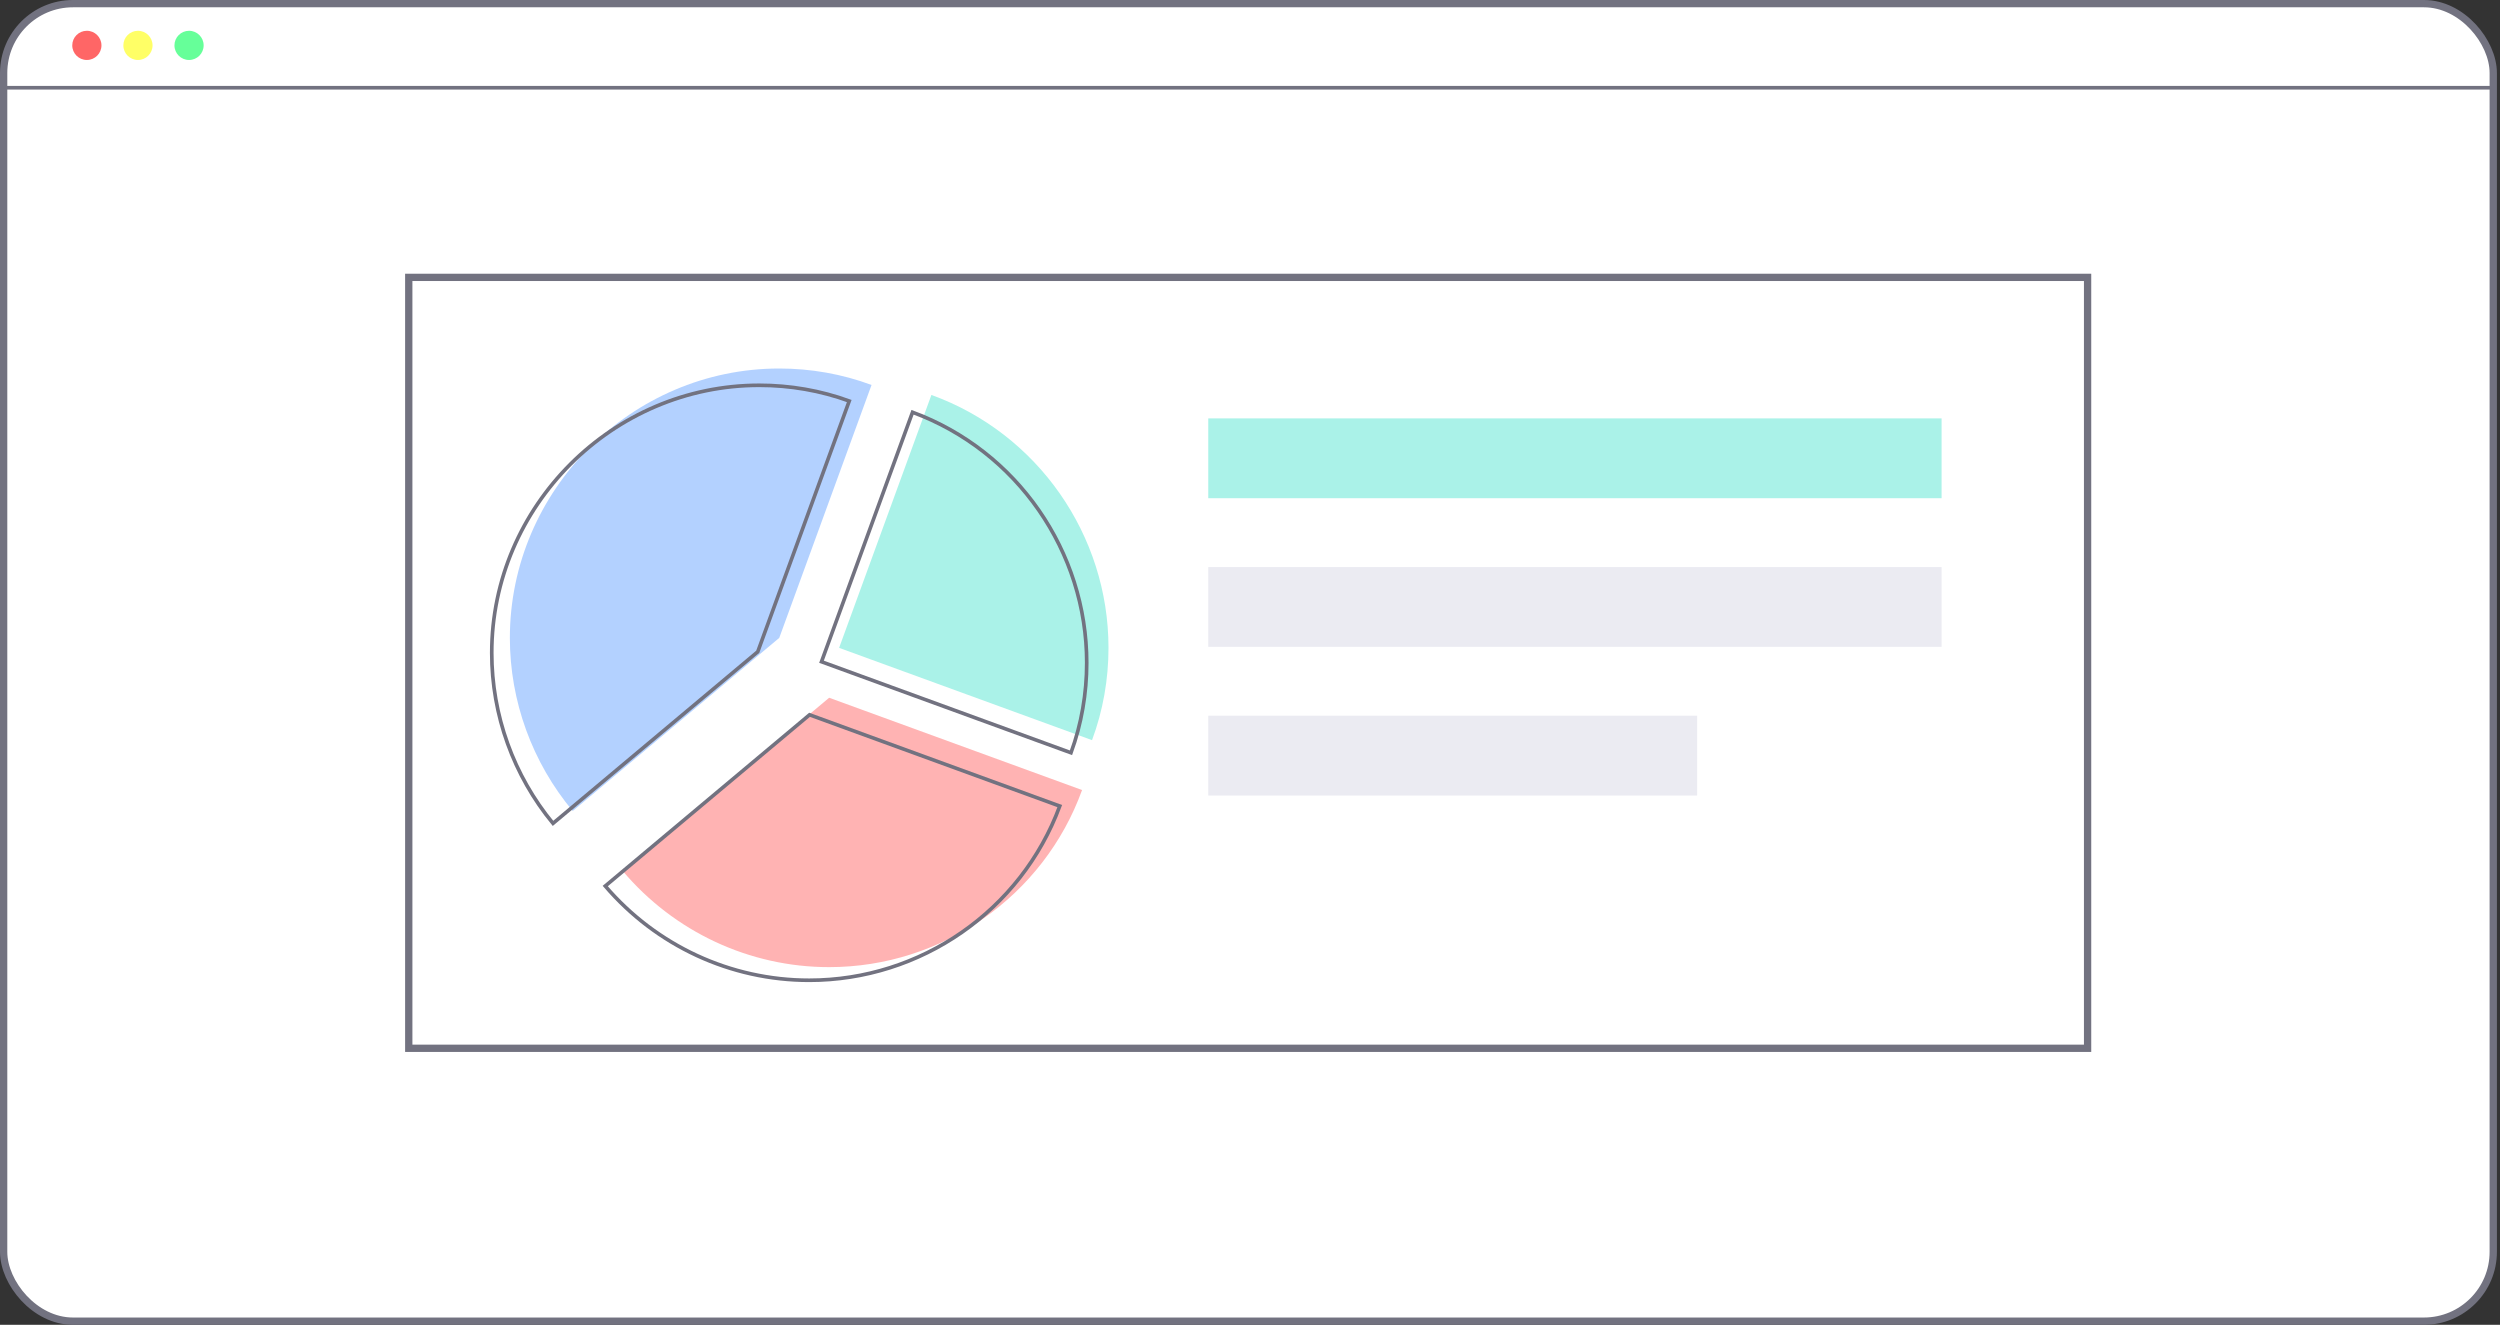 <svg width="685" height="363" viewBox="0 0 685 363" fill="none" xmlns="http://www.w3.org/2000/svg">
<rect x="0" y="0" width="685" height="363" fill="#333333" stroke="none"/>
<rect x="1" y="1" width="682.154" height="361" rx="19" fill="white" stroke="#727280" stroke-width="2"/>
<circle cx="23.799" cy="12.435" r="4" fill="#FF6666"/>
<circle cx="37.799" cy="12.435" r="4" fill="#FFFF66"/>
<circle cx="51.799" cy="12.435" r="4" fill="#66FF99"/>
<path d="M0.55 24.04H683.604" stroke="#727280"/>
<rect x="112" y="76" width="460" height="211.231" fill="white" stroke="#727280" stroke-width="2"/>
<path d="M227.186 191.183L170.597 238.614C184.676 255.289 205.316 264.994 227.186 264.994C258.077 264.994 285.961 245.585 296.486 216.47L227.186 191.183Z" fill="#FFB3B3"/>
<path d="M213.515 174.781L238.802 105.481C230.737 102.474 222.126 100.97 213.515 100.97C173.056 100.97 139.704 134.322 139.704 174.781C139.704 192.14 145.855 208.953 156.927 222.211L213.515 174.781Z" fill="#B3D1FF"/>
<path d="M229.917 177.515L299.217 202.802C302.224 194.737 303.728 186.126 303.728 177.515C303.728 146.624 284.318 118.74 255.204 108.215L229.917 177.515Z" fill="#AAF2E8"/>
<path d="M221.818 195.853L290.377 220.869C279.795 249.524 252.234 268.595 221.718 268.595C200.165 268.595 179.813 259.104 165.837 242.774L221.818 195.853Z" stroke="#727280"/>
<path d="M151.523 225.606C140.727 212.497 134.737 195.955 134.737 178.882C134.737 138.699 167.864 105.571 208.047 105.571C216.435 105.571 224.821 107.007 232.694 109.878L207.623 178.585L151.523 225.606Z" stroke="#727280"/>
<path d="M297.76 181.615C297.76 190.003 296.324 198.39 293.453 206.262L225.091 181.317L250.035 112.957C278.689 123.538 297.76 151.099 297.76 181.615Z" stroke="#727280"/>
<path d="M531.994 114.639H331.065V136.509H531.994V114.639Z" fill="#AAF2E8"/>
<path d="M531.994 155.372H331.065V177.241H531.994V155.372Z" fill="#EBEBF2"/>
<path d="M465.018 196.104H331.065V217.974H465.018V196.104Z" fill="#EBEBF2"/>
</svg>
